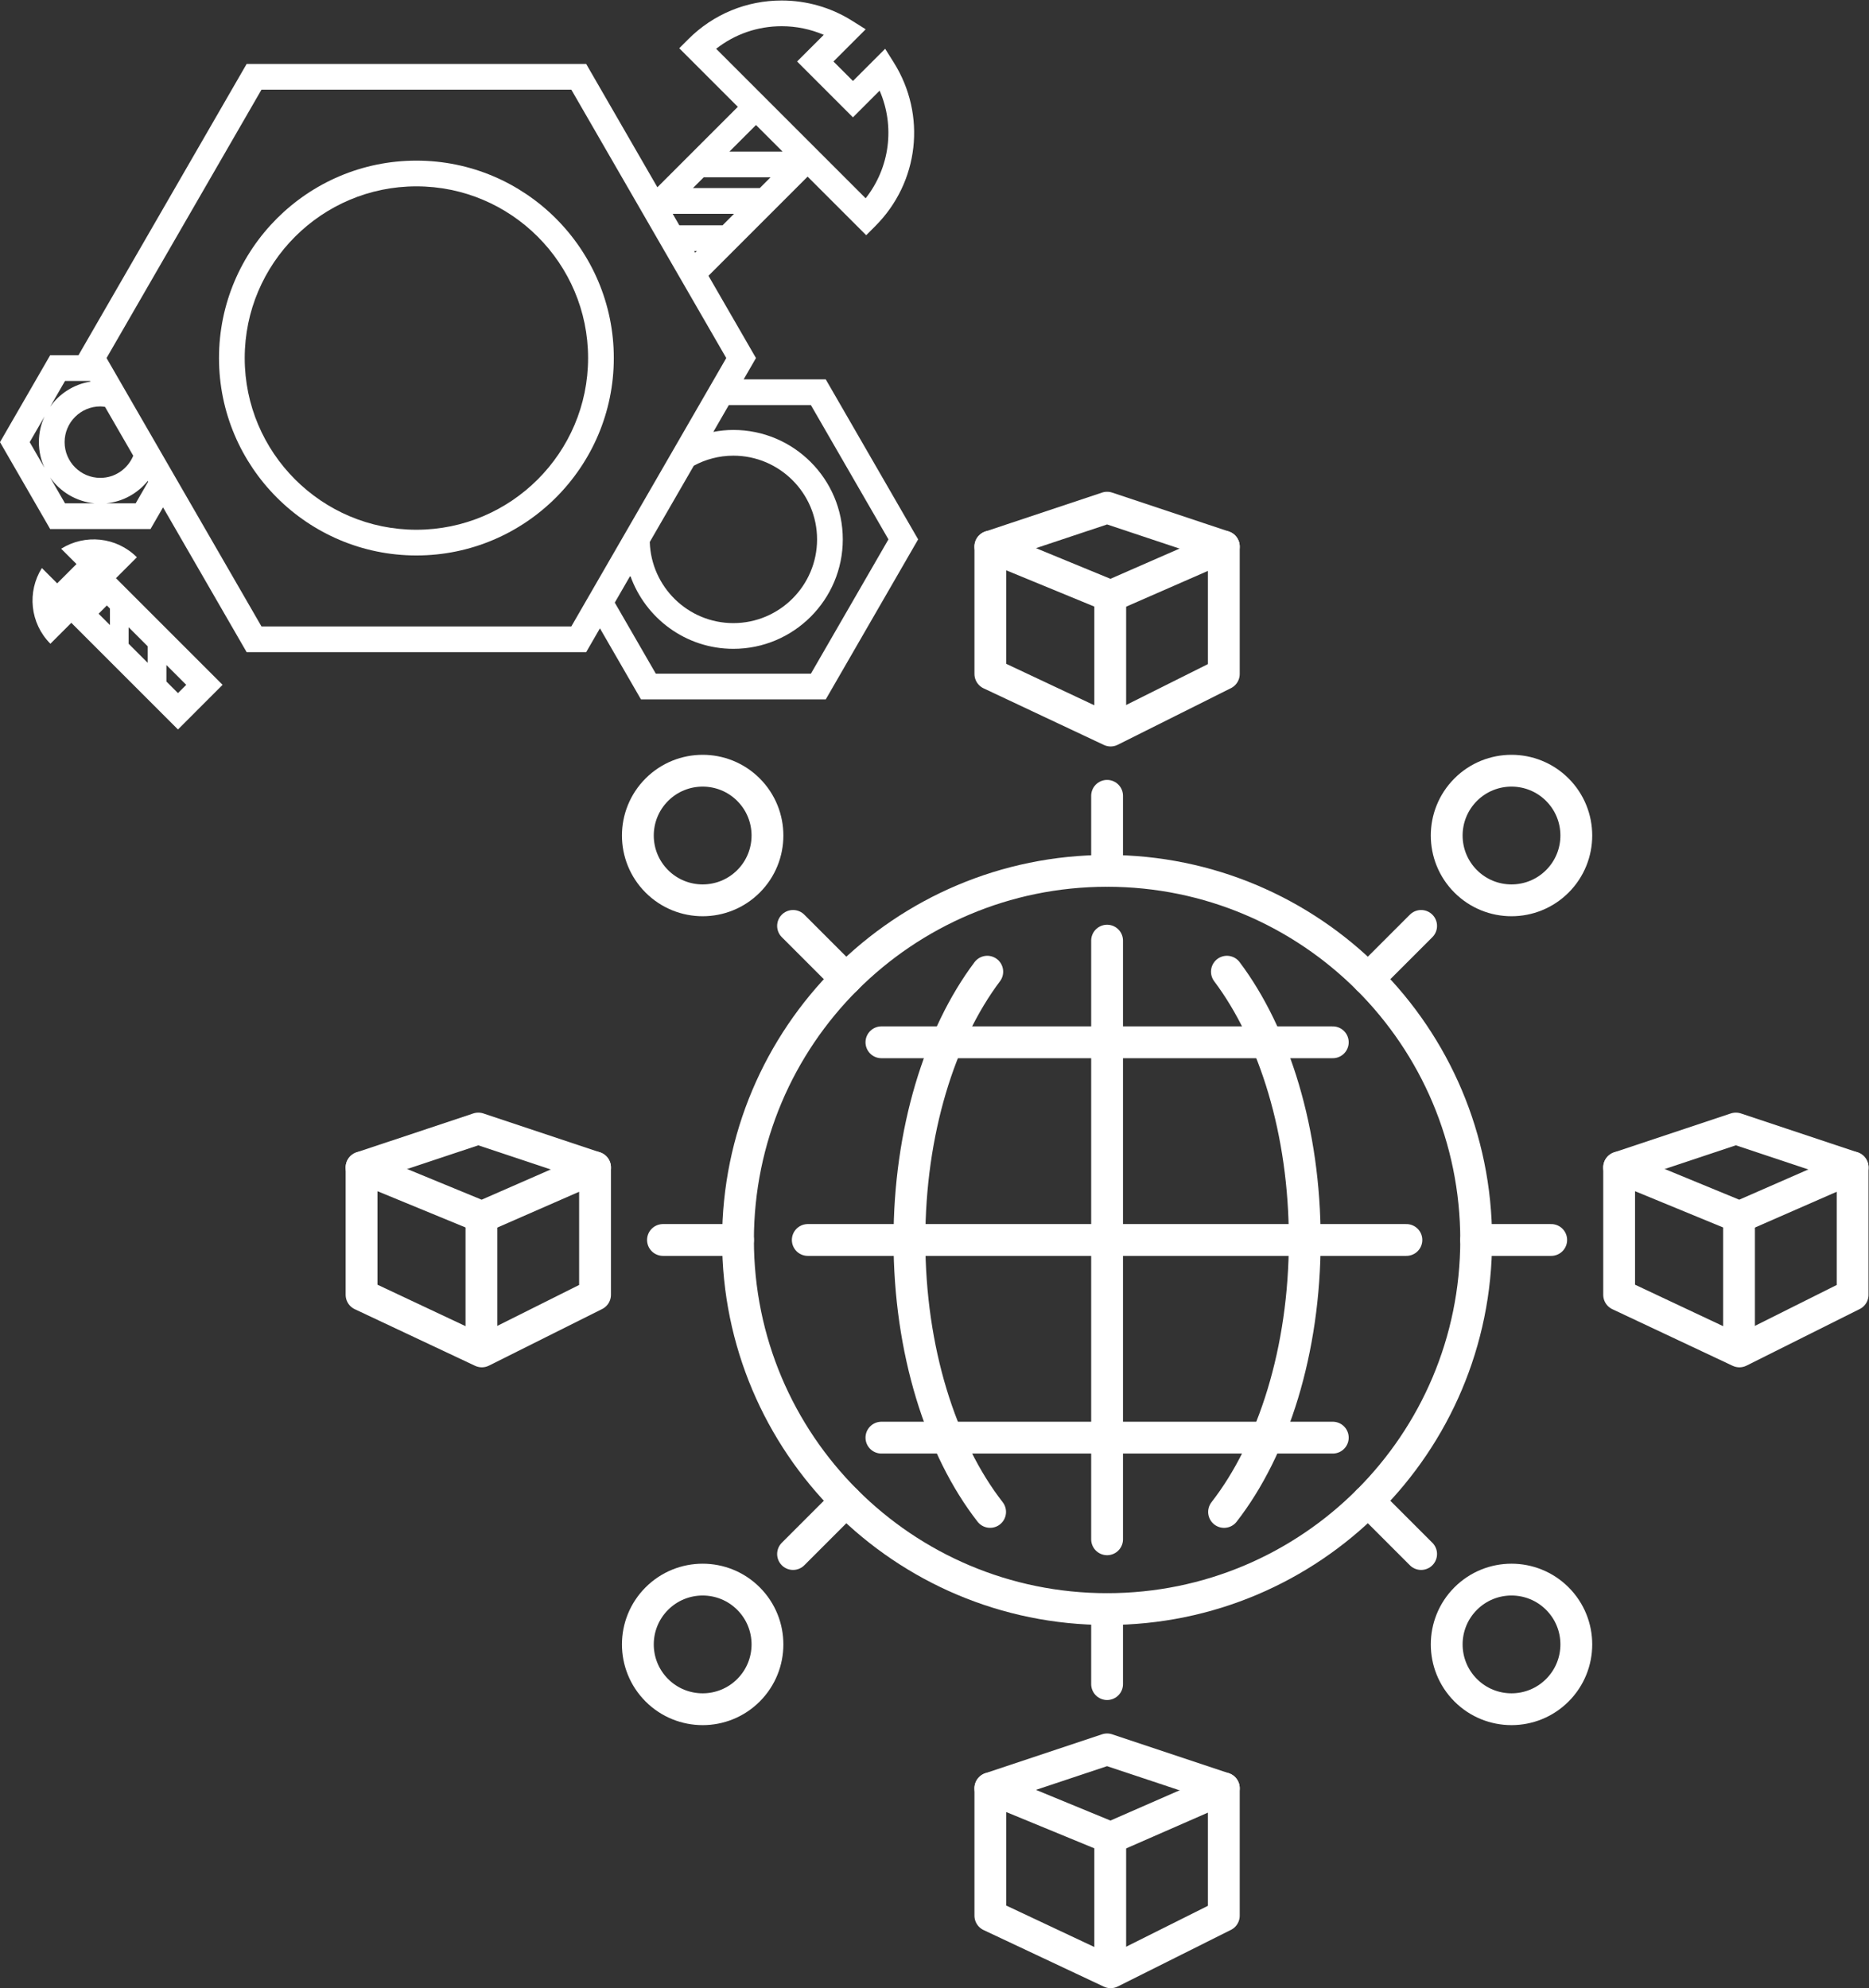 <?xml version="1.0" encoding="UTF-8" standalone="no"?> <svg xmlns:inkscape="http://www.inkscape.org/namespaces/inkscape" xmlns:sodipodi="http://sodipodi.sourceforge.net/DTD/sodipodi-0.dtd" xmlns="http://www.w3.org/2000/svg" xmlns:svg="http://www.w3.org/2000/svg" version="1.1" id="svg2" xml:space="preserve" width="1174.6" height="1249.413" viewBox="0 0 1174.6 1249.413" sodipodi:docname="WSCservices_ICONS_salessparparts.eps"><rect x="0" y="0" width="1174.6" height="1249.413" fill="#333333" stroke="none"/><defs id="defs6"></defs><g id="g8" inkscape:groupmode="layer" inkscape:label="ink_ext_XXXXXX" transform="matrix(1.333,0,0,-1.333,0,1249.413)"><g id="g10" transform="scale(0.1)"><path d="m 839.078,6105.42 -54.504,54.47 v 77.87 L 878,6144.37 Z m -232.59,310.43 89.938,-89.91 v -77.9 l -89.938,89.94 z m -102.668,102.7 14.524,-14.52 v -77.91 l -53.473,53.48 z m 141.5,227.25 c -96.91,96.91 -245.59,110.15 -356.929,40.19 l 72.207,-72.2 -90.969,-90.97 -72.203,72.21 c -69.961,-111.34 -56.715,-259.99 40.191,-356.93 l 98.668,98.63 502.793,-502.79 210.372,210.43 -502.766,502.79 98.636,98.64" style="fill:#ffffff;fill-opacity:1;fill-rule:nonzero;stroke:none" id="path12"></path><path d="m 3823.09,6196.9 h -731.1 l -193.52,335.14 73.21,126.79 c 70.81,-200.42 261.5,-344.68 485.84,-344.68 284.52,0 515.95,231.47 515.95,515.95 0,284.48 -231.43,515.91 -515.95,515.91 -32.31,0 -63.8,-3.33 -94.42,-9.21 l 72.99,126.43 h 387 l 365.57,-633.13 z m -552.05,980.46 c 55.56,30.1 118.98,47.41 186.48,47.41 217.65,0 394.7,-177.06 394.7,-394.67 0,-217.65 -177.05,-394.7 -394.7,-394.7 -213.49,0 -387.48,170.51 -394.06,382.42 z M 2693.65,6419.79 H 1232.74 L 502.309,7684.97 1232.74,8950.15 H 2693.65 L 3424.09,7684.97 Z M 639.594,7000.06 H 500.031 c 79.301,7.33 148.926,47.2 196.699,105.61 l 1.942,-3.31 z m -334.985,288.48 c 0,92.85 75.571,168.42 168.477,168.42 7.578,0 14.82,-1.21 22.098,-2.18 l 133.011,-230.35 c -25.343,-61.05 -85.027,-104.36 -155.109,-104.36 -92.906,0 -168.477,75.56 -168.477,168.47 z m 1.942,-288.48 -70.356,121.86 c 47.621,-67.51 123.309,-113.83 209.942,-121.86 z m -96.699,167.51 -69.84,120.97 69.84,120.98 c -17.004,-36.86 -26.493,-77.81 -26.493,-120.98 0,-43.16 9.489,-84.18 26.493,-120.97 z m 96.699,409.39 h 118.094 l 1.699,-2.94 C 348.078,7561.23 280.148,7517.4 236.195,7455.17 Z m 3011.229,960.06 h 315.1 l -50.8,-50.77 h -315.1 z m 246.53,246.56 125.32,-125.31 h -250.6 z m -187.87,359.38 c 87.81,68.99 195.48,106.4 308.94,106.4 68.69,0 136.07,-13.91 198.37,-40.65 l -125.71,-125.67 263.29,-263.3 125.8,125.83 c 73.02,-168.39 48.26,-362.48 -65.87,-507.43 z m 30.16,-832.22 h -203.76 l -31.31,54.26 h 289.3 z m -129.19,-129.16 -4.58,7.91 h 12.52 z m 615.7,-597.1 h -387 l 58.02,100.49 -223.95,387.88 292.12,292.15 h 0.03 l 175.3,175.29 276.18,-276.17 42.86,42.86 c 206.73,206.79 242.5,524.1 86.94,771.69 l -40.44,64.38 -151.84,-151.83 -91.81,91.82 151.83,151.83 -64.38,40.44 c -99.21,62.35 -213.92,95.3 -331.59,95.3 -166.26,0 -322.55,-64.72 -440.1,-182.24 l -42.87,-42.86 276.18,-276.18 -379.27,-379.26 -335.65,581.32 H 1162.75 L 369.934,7698.21 H 236.527 L 0,7288.54 236.527,6878.81 h 473.086 l 59.047,102.27 394.09,-682.54 h 1600.92 l 64.81,112.25 193.48,-335.14 h 871.15 l 435.56,754.45 -435.56,754.38" style="fill:#ffffff;fill-opacity:1;fill-rule:nonzero;stroke:none" id="path14"></path><path d="m 1963.21,6875.54 c -446.35,0 -809.46,363.11 -809.46,809.43 0,446.35 363.11,809.46 809.46,809.46 446.32,0 809.43,-363.11 809.43,-809.46 0,-446.32 -363.11,-809.43 -809.43,-809.43 z m 0,1740.14 c -513.22,0 -930.71,-417.49 -930.71,-930.71 0,-513.19 417.49,-930.68 930.71,-930.68 513.19,0 930.68,417.49 930.68,930.68 0,513.22 -417.49,930.71 -930.68,930.71" style="fill:#ffffff;fill-opacity:1;fill-rule:nonzero;stroke:none" id="path16"></path><path d="m 5236.28,708.738 533.59,233.52 V 341.859 L 5236.28,75 4669.22,341.859 v 600.399 z" style="fill:none;stroke:#ffffff;stroke-width:150;stroke-linecap:round;stroke-linejoin:round;stroke-miterlimit:10;stroke-dasharray:none;stroke-opacity:1" id="path18"></path><path d="M 5234.37,6550.32 V 5988.64" style="fill:none;stroke:#ffffff;stroke-width:150;stroke-linecap:round;stroke-linejoin:round;stroke-miterlimit:10;stroke-dasharray:none;stroke-opacity:1" id="path20"></path><path d="m 4669.22,6796.15 550.33,183.44 550.32,-183.44" style="fill:none;stroke:#ffffff;stroke-width:150;stroke-linecap:round;stroke-linejoin:round;stroke-miterlimit:10;stroke-dasharray:none;stroke-opacity:1" id="path22"></path><path d="m 5236.28,6562.75 533.59,233.4 v -600.4 l -533.59,-266.86 -567.06,266.86 v 600.4 z" style="fill:none;stroke:#ffffff;stroke-width:150;stroke-linecap:round;stroke-linejoin:round;stroke-miterlimit:10;stroke-dasharray:none;stroke-opacity:1" id="path24"></path><path d="m 7342.33,5217.95 c -119.38,-119.27 -312.86,-119.27 -432.13,0 -119.27,119.27 -119.27,312.74 0,432.13 119.27,119.27 312.75,119.27 432.13,0 119.27,-119.39 119.27,-312.86 0,-432.13 z" style="fill:none;stroke:#ffffff;stroke-width:150;stroke-linecap:round;stroke-linejoin:round;stroke-miterlimit:10;stroke-dasharray:none;stroke-opacity:1" id="path26"></path><path d="m 6449.86,4757.61 250.25,250.25" style="fill:none;stroke:#ffffff;stroke-width:150;stroke-linecap:round;stroke-linejoin:round;stroke-miterlimit:10;stroke-dasharray:none;stroke-opacity:1" id="path28"></path><path d="m 3096.76,1836.64 c 119.39,119.27 312.87,119.27 432.13,0 119.27,-119.27 119.27,-312.75 0,-432.13 -119.26,-119.27 -312.74,-119.27 -432.13,0 -119.27,119.38 -119.27,312.86 0,432.13 z" style="fill:none;stroke:#ffffff;stroke-width:150;stroke-linecap:round;stroke-linejoin:round;stroke-miterlimit:10;stroke-dasharray:none;stroke-opacity:1" id="path30"></path><path d="M 3989.23,2296.98 3738.99,2046.73" style="fill:none;stroke:#ffffff;stroke-width:150;stroke-linecap:round;stroke-linejoin:round;stroke-miterlimit:10;stroke-dasharray:none;stroke-opacity:1" id="path32"></path><path d="m 6910.2,1404.51 c -119.27,119.38 -119.27,312.86 0,432.13 119.27,119.27 312.75,119.27 432.13,0 119.27,-119.27 119.27,-312.75 0,-432.13 -119.38,-119.27 -312.86,-119.27 -432.13,0 z" style="fill:none;stroke:#ffffff;stroke-width:150;stroke-linecap:round;stroke-linejoin:round;stroke-miterlimit:10;stroke-dasharray:none;stroke-opacity:1" id="path34"></path><path d="m 6449.86,2296.98 250.25,-250.25" style="fill:none;stroke:#ffffff;stroke-width:150;stroke-linecap:round;stroke-linejoin:round;stroke-miterlimit:10;stroke-dasharray:none;stroke-opacity:1" id="path36"></path><path d="m 3528.89,5650.08 c 119.27,-119.39 119.27,-312.86 0,-432.13 -119.26,-119.27 -312.74,-119.27 -432.13,0 -119.27,119.27 -119.27,312.74 0,432.13 119.39,119.27 312.87,119.27 432.13,0 z" style="fill:none;stroke:#ffffff;stroke-width:150;stroke-linecap:round;stroke-linejoin:round;stroke-miterlimit:10;stroke-dasharray:none;stroke-opacity:1" id="path38"></path><path d="m 3989.23,4757.61 -250.24,250.25" style="fill:none;stroke:#ffffff;stroke-width:150;stroke-linecap:round;stroke-linejoin:round;stroke-miterlimit:10;stroke-dasharray:none;stroke-opacity:1" id="path40"></path><path d="m 6959.56,3527.29 h 353.85" style="fill:none;stroke:#ffffff;stroke-width:150;stroke-linecap:round;stroke-linejoin:round;stroke-miterlimit:10;stroke-dasharray:none;stroke-opacity:1" id="path42"></path><path d="M 3479.54,3527.29 H 3125.68" style="fill:none;stroke:#ffffff;stroke-width:150;stroke-linecap:round;stroke-linejoin:round;stroke-miterlimit:10;stroke-dasharray:none;stroke-opacity:1" id="path44"></path><path d="M 5219.55,1787.28 V 1433.43" style="fill:none;stroke:#ffffff;stroke-width:150;stroke-linecap:round;stroke-linejoin:round;stroke-miterlimit:10;stroke-dasharray:none;stroke-opacity:1" id="path46"></path><path d="m 5219.55,5267.31 v 353.85" style="fill:none;stroke:#ffffff;stroke-width:150;stroke-linecap:round;stroke-linejoin:round;stroke-miterlimit:10;stroke-dasharray:none;stroke-opacity:1" id="path48"></path><path d="M 4155.58,2595.39 H 6283.63" style="fill:none;stroke:#ffffff;stroke-width:150;stroke-linecap:round;stroke-linejoin:round;stroke-miterlimit:10;stroke-dasharray:none;stroke-opacity:1" id="path50"></path><path d="M 4155.58,4459.2 H 6283.63" style="fill:none;stroke:#ffffff;stroke-width:150;stroke-linecap:round;stroke-linejoin:round;stroke-miterlimit:10;stroke-dasharray:none;stroke-opacity:1" id="path52"></path><path d="M 3808.42,3527.29 H 6630.68" style="fill:none;stroke:#ffffff;stroke-width:150;stroke-linecap:round;stroke-linejoin:round;stroke-miterlimit:10;stroke-dasharray:none;stroke-opacity:1" id="path54"></path><path d="M 5219.55,4938.42 V 2116.16" style="fill:none;stroke:#ffffff;stroke-width:150;stroke-linecap:round;stroke-linejoin:round;stroke-miterlimit:10;stroke-dasharray:none;stroke-opacity:1" id="path56"></path><path d="m 4668.03,2245.23 c -231.49,297.22 -380.39,760.9 -380.39,1282.06 0,511.01 143.17,967.05 367,1264.74" style="fill:none;stroke:#ffffff;stroke-width:150;stroke-linecap:round;stroke-linejoin:round;stroke-miterlimit:10;stroke-dasharray:none;stroke-opacity:1" id="path58"></path><path d="m 5784.45,4792.03 c 223.84,-297.81 367.01,-753.73 367.01,-1264.74 0,-521.16 -148.91,-984.96 -380.39,-1282.18" style="fill:none;stroke:#ffffff;stroke-width:150;stroke-linecap:round;stroke-linejoin:round;stroke-miterlimit:10;stroke-dasharray:none;stroke-opacity:1" id="path60"></path><path d="m 6959.68,3527.29 c 0,-961.06 -779.07,-1740.13 -1740.13,-1740.13 -961.07,0 -1740.13,779.07 -1740.13,1740.13 0,961.07 779.06,1740.14 1740.13,1740.14 961.06,0 1740.13,-779.07 1740.13,-1740.14 z" style="fill:none;stroke:#ffffff;stroke-width:150;stroke-linecap:round;stroke-linejoin:round;stroke-miterlimit:10;stroke-dasharray:none;stroke-opacity:1" id="path62"></path><path d="m 2269.78,3623.38 v -561.8" style="fill:none;stroke:#ffffff;stroke-width:150;stroke-linecap:round;stroke-linejoin:round;stroke-miterlimit:10;stroke-dasharray:none;stroke-opacity:1" id="path64"></path><path d="m 1704.63,3869.2 550.45,183.44 550.32,-183.44" style="fill:none;stroke:#ffffff;stroke-width:150;stroke-linecap:round;stroke-linejoin:round;stroke-miterlimit:10;stroke-dasharray:none;stroke-opacity:1" id="path66"></path><path d="m 2271.69,3635.69 533.71,233.51 v -600.4 l -533.71,-266.85 -567.06,266.85 v 600.4 z" style="fill:none;stroke:#ffffff;stroke-width:150;stroke-linecap:round;stroke-linejoin:round;stroke-miterlimit:10;stroke-dasharray:none;stroke-opacity:1" id="path68"></path><path d="m 8198.84,3623.38 v -561.8" style="fill:none;stroke:#ffffff;stroke-width:150;stroke-linecap:round;stroke-linejoin:round;stroke-miterlimit:10;stroke-dasharray:none;stroke-opacity:1" id="path70"></path><path d="m 7633.69,3869.2 550.33,183.44 550.44,-183.44" style="fill:none;stroke:#ffffff;stroke-width:150;stroke-linecap:round;stroke-linejoin:round;stroke-miterlimit:10;stroke-dasharray:none;stroke-opacity:1" id="path72"></path><path d="m 8200.75,3635.69 533.71,233.51 v -600.4 l -533.71,-266.85 -567.06,266.85 v 600.4 z" style="fill:none;stroke:#ffffff;stroke-width:150;stroke-linecap:round;stroke-linejoin:round;stroke-miterlimit:10;stroke-dasharray:none;stroke-opacity:1" id="path74"></path><path d="M 5234.37,696.43 V 134.629" style="fill:none;stroke:#ffffff;stroke-width:150;stroke-linecap:round;stroke-linejoin:round;stroke-miterlimit:10;stroke-dasharray:none;stroke-opacity:1" id="path76"></path><path d="M 4669.22,942.258 5219.55,1125.7 5769.87,942.258" style="fill:none;stroke:#ffffff;stroke-width:150;stroke-linecap:round;stroke-linejoin:round;stroke-miterlimit:10;stroke-dasharray:none;stroke-opacity:1" id="path78"></path></g></g></svg> 